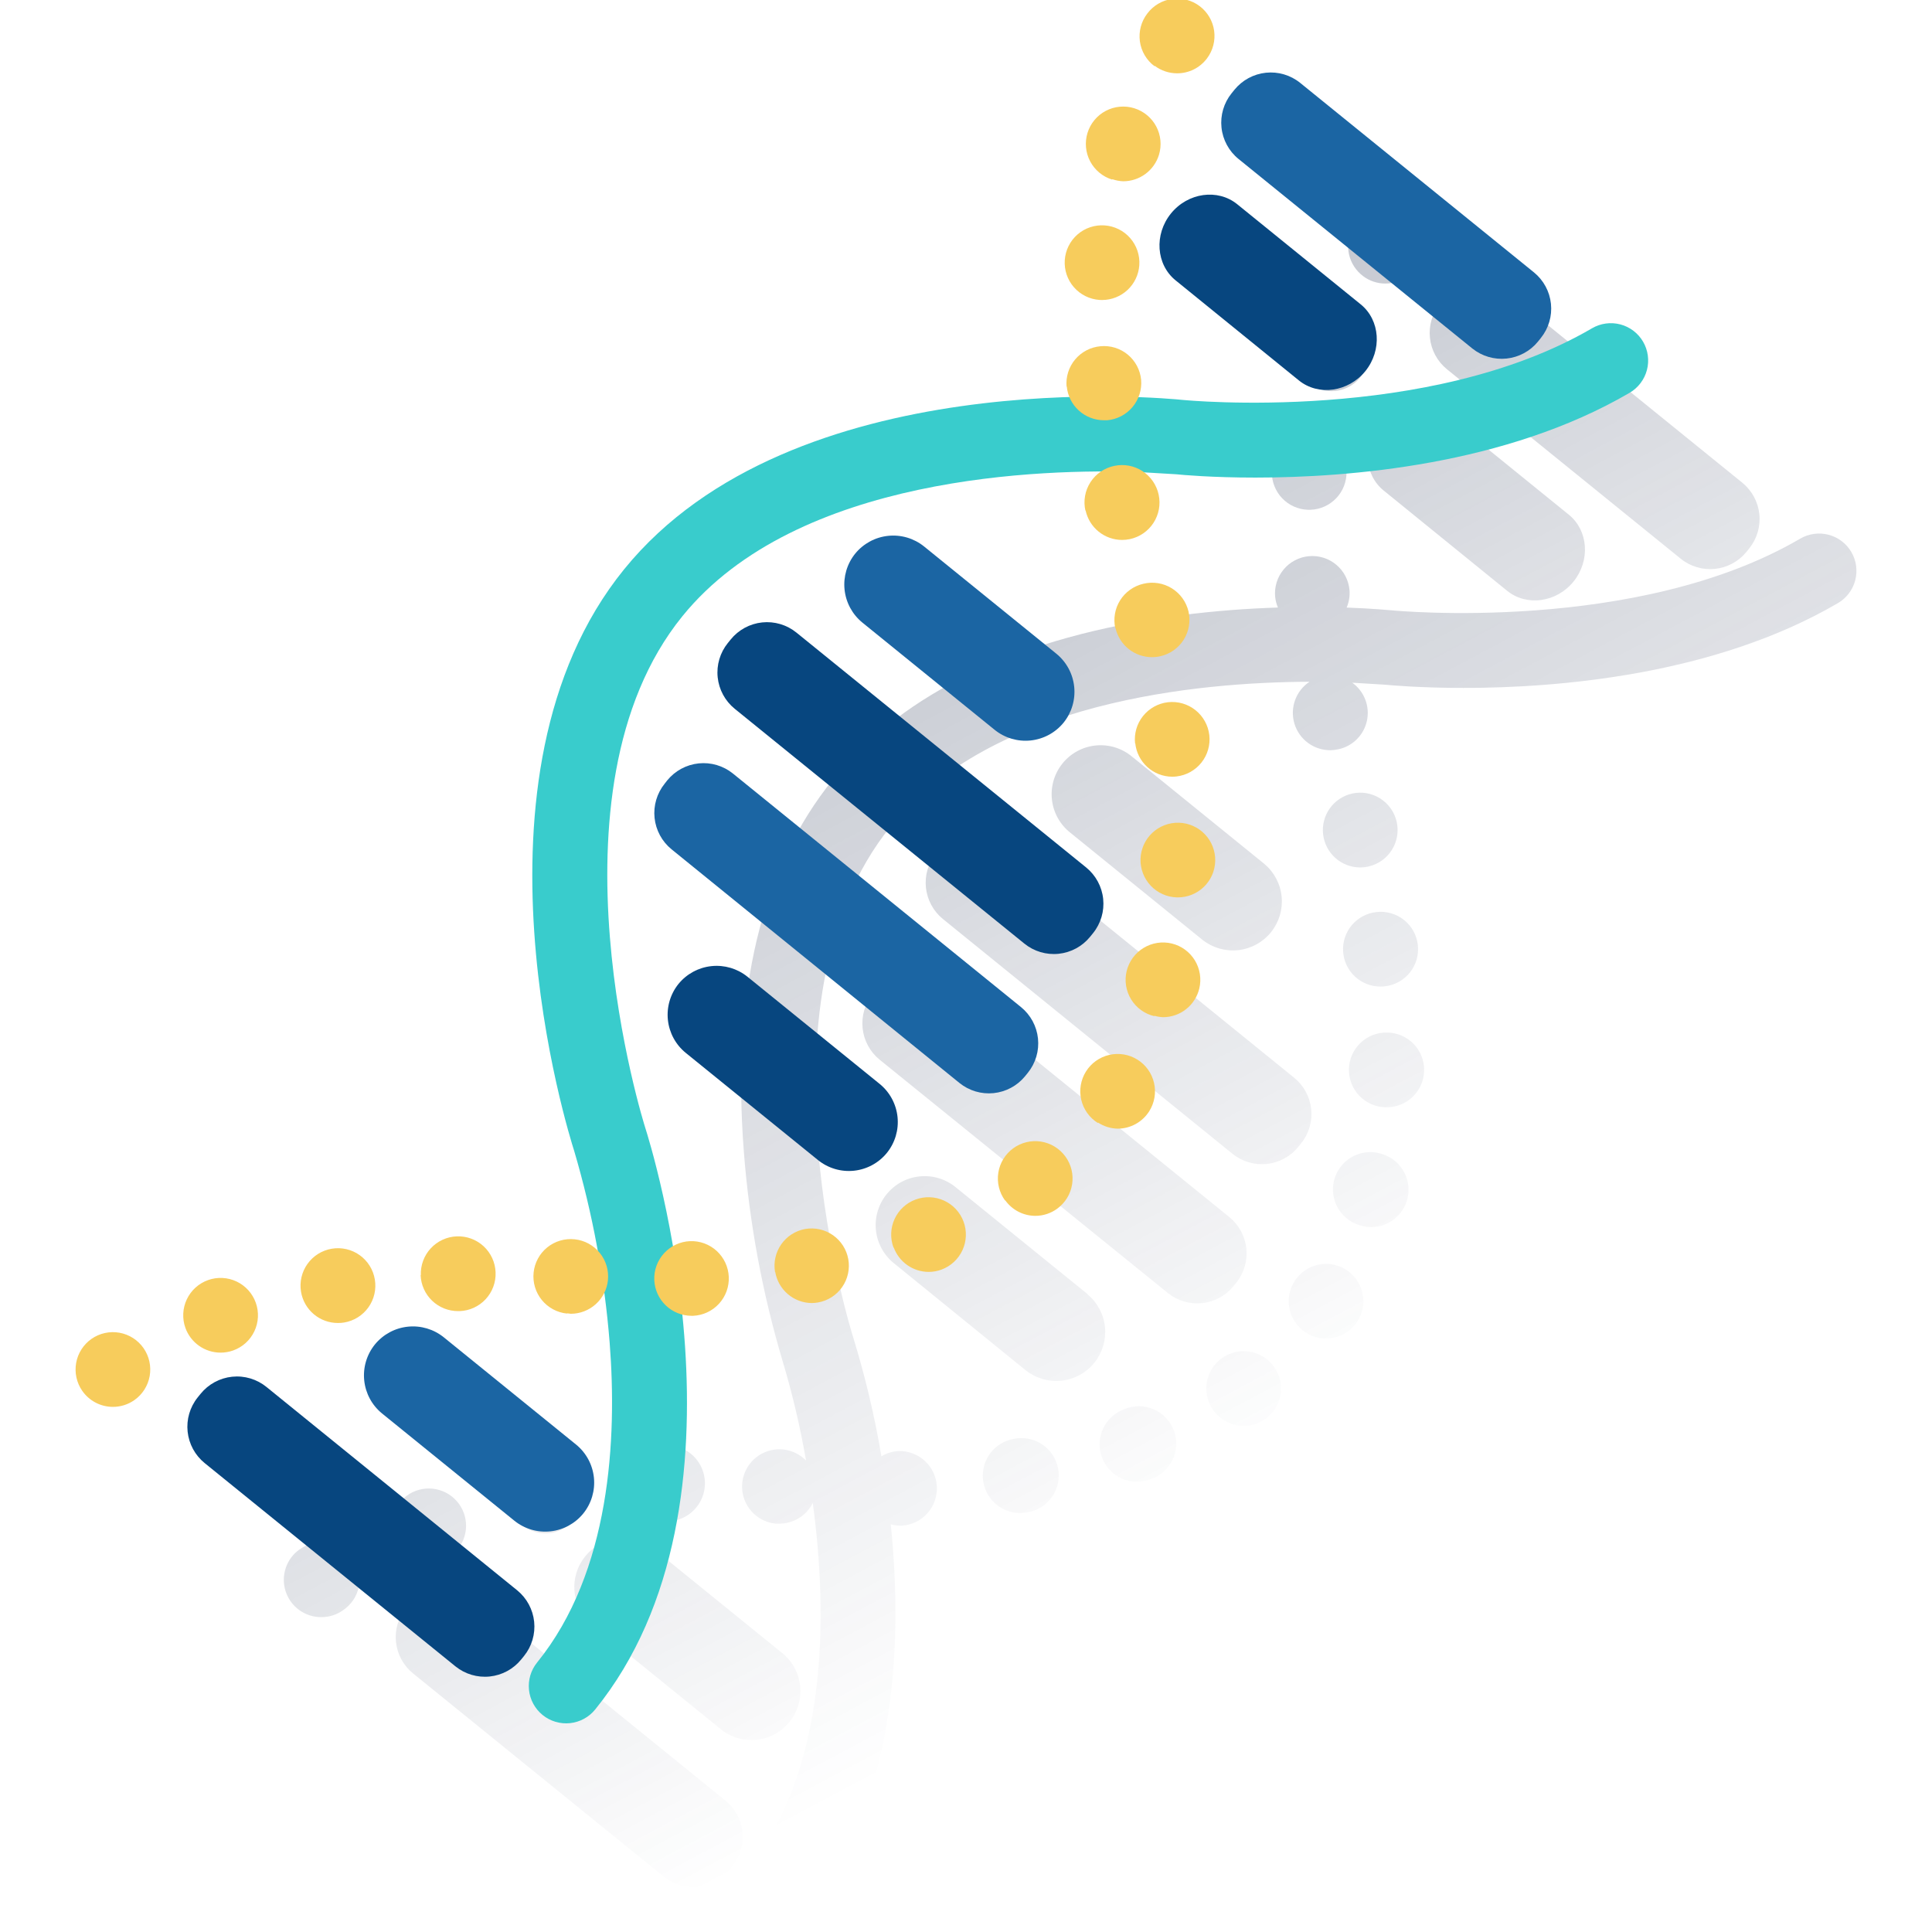 <svg width="600" height="600" viewBox="0 0 600 600" fill="none" xmlns="http://www.w3.org/2000/svg"><g clip-path="url(#clip0_1589_928)"><g style="mix-blend-mode:multiply"><path d="M291.598 263.894L290.689 265.018C288.283 268.008 287.157 271.828 287.555 275.645C287.954 279.462 289.845 282.967 292.816 285.395L382.78 358.341C385.77 360.746 389.59 361.873 393.407 361.474C397.224 361.076 400.729 359.185 403.157 356.213L404.067 355.09C406.475 352.099 407.601 348.277 407.2 344.459C406.799 340.641 404.903 337.137 401.926 334.712L311.949 261.767C308.962 259.366 305.147 258.243 301.336 258.641C297.524 259.04 294.025 260.928 291.598 263.894Z" fill="url(#paint0_linear_1589_928)"/><path d="M183.427 504.239L224.503 537.541C227.654 539.803 231.551 540.775 235.396 540.259C239.24 539.743 242.743 537.777 245.186 534.765C247.63 531.752 248.831 527.919 248.542 524.051C248.254 520.182 246.499 516.57 243.635 513.953L202.547 480.651C199.399 478.34 195.482 477.329 191.608 477.828C187.735 478.327 184.202 480.298 181.743 483.332C179.284 486.366 178.087 490.23 178.401 494.123C178.714 498.015 180.514 501.638 183.427 504.239Z" fill="url(#paint1_linear_1589_928)"/><path d="M373.516 291.94C376.658 294.394 380.637 295.517 384.599 295.067C388.56 294.617 392.187 292.63 394.698 289.533C397.209 286.436 398.404 282.478 398.026 278.509C397.647 274.54 395.726 270.878 392.675 268.311L351.6 235.009C350.054 233.708 348.264 232.728 346.334 232.127C344.405 231.525 342.375 231.314 340.363 231.506C338.351 231.698 336.398 232.288 334.617 233.244C332.836 234.199 331.263 235.499 329.99 237.069C328.717 238.638 327.77 240.446 327.204 242.386C326.637 244.326 326.463 246.359 326.691 248.367C326.919 250.375 327.545 252.318 328.532 254.081C329.519 255.845 330.848 257.394 332.441 258.638L373.516 291.94Z" fill="url(#paint2_linear_1589_928)"/><path d="M337.813 401.951L296.724 368.649C295.173 367.392 293.389 366.453 291.475 365.885C289.56 365.318 287.553 365.133 285.567 365.341C281.556 365.761 277.876 367.757 275.337 370.891C272.798 374.024 271.608 378.037 272.028 382.048C272.448 386.059 274.445 389.739 277.578 392.278L318.653 425.647C321.795 428.101 325.775 429.224 329.736 428.774C333.698 428.324 337.324 426.337 339.835 423.24C342.346 420.143 343.541 416.185 343.163 412.216C342.785 408.247 340.864 404.585 337.813 402.018V401.951Z" fill="url(#paint3_linear_1589_928)"/><path d="M383.017 399.497L383.927 398.373C386.336 395.384 387.464 391.564 387.066 387.746C386.667 383.928 384.774 380.423 381.799 377.996L292.317 305.452C289.328 303.043 285.508 301.914 281.69 302.313C277.872 302.712 274.366 304.605 271.94 307.579L271.03 308.703C268.621 311.692 267.492 315.512 267.891 319.33C268.29 323.148 270.183 326.654 273.157 329.08L362.707 401.571C365.685 403.965 369.486 405.09 373.288 404.702C377.089 404.314 380.584 402.444 383.017 399.497Z" fill="url(#paint4_linear_1589_928)"/><path d="M225.304 559.197L147.408 496.046C144.419 493.637 140.599 492.508 136.781 492.907C132.963 493.305 129.458 495.199 127.031 498.173L126.121 499.297C123.709 502.284 122.578 506.106 122.977 509.925C123.376 513.744 125.271 517.249 128.249 519.674L206.171 582.825C209.16 585.235 212.981 586.363 216.799 585.964C220.617 585.566 224.122 583.673 226.548 580.698L227.458 579.574C229.861 576.581 230.983 572.759 230.579 568.942C230.176 565.125 228.279 561.622 225.304 559.197Z" fill="url(#paint5_linear_1589_928)"/><path d="M428.275 131.599C423.003 138.101 423.659 147.44 429.72 152.35L468.065 183.485C474.14 188.395 483.412 187.11 488.67 180.608C493.928 174.106 493.286 164.767 487.225 159.856L448.893 128.776C442.832 123.812 433.626 125.096 428.275 131.599Z" fill="url(#paint6_linear_1589_928)"/><path d="M449.319 114.639L521.957 173.509C524.939 175.924 528.755 177.061 532.573 176.673C536.39 176.284 539.899 174.401 542.334 171.435L543.243 170.311C545.649 167.321 546.775 163.501 546.377 159.684C545.978 155.867 544.088 152.363 541.116 149.934L468.478 91.064C465.488 88.656 461.666 87.53 457.848 87.931C454.03 88.332 450.526 90.228 448.101 93.204L447.192 94.315C444.799 97.3 443.681 101.109 444.079 104.914C444.477 108.719 446.36 112.213 449.319 114.639Z" fill="url(#paint7_linear_1589_928)"/><path d="M574.956 171.442C573.403 168.786 570.859 166.855 567.884 166.075C564.908 165.294 561.744 165.728 559.088 167.281C508.419 196.903 432.999 189.624 432.075 189.531C431.58 189.531 426.483 188.969 418.214 188.688C418.948 186.972 419.251 185.102 419.097 183.242C418.962 181.726 418.529 180.251 417.824 178.902C417.119 177.553 416.155 176.356 414.987 175.379C413.819 174.403 412.47 173.666 411.018 173.211C409.565 172.755 408.037 172.591 406.52 172.726C405.004 172.861 403.529 173.294 402.18 173.999C400.831 174.704 399.634 175.669 398.658 176.836C396.685 179.195 395.731 182.24 396.004 185.303C396.119 186.465 396.413 187.602 396.874 188.674C387.655 188.969 377.166 189.691 366.101 191.163C316.984 197.612 280.833 214.751 258.649 242.126C236.466 269.5 227.167 308.395 231.021 357.792C232.723 379.806 236.76 401.576 243.062 422.737C246.093 432.868 248.519 443.171 250.327 453.59C249.03 452.257 247.43 451.257 245.663 450.673C243.896 450.09 242.015 449.942 240.179 450.24C238.343 450.538 236.605 451.275 235.114 452.387C233.623 453.5 232.422 454.955 231.613 456.631C230.804 458.306 230.411 460.151 230.467 462.011C230.523 463.87 231.026 465.689 231.934 467.313C232.842 468.936 234.128 470.317 235.683 471.338C237.239 472.359 239.017 472.99 240.868 473.178C241.269 473.178 241.671 473.178 242.059 473.178C244.209 473.174 246.317 472.573 248.145 471.442C249.974 470.31 251.452 468.692 252.414 466.769C257.137 501.716 257.285 549.789 231.542 581.552C229.605 583.942 228.696 587.004 229.016 590.064C229.336 593.124 230.858 595.931 233.248 597.869C235.638 599.806 238.7 600.715 241.76 600.395C244.82 600.075 247.627 598.553 249.565 596.163C278.117 560.948 280.538 511.617 276.632 473.392C277.587 473.652 278.571 473.792 279.562 473.807H280.097C283.128 473.614 285.962 472.24 287.992 469.981C290.021 467.721 291.083 464.756 290.95 461.721C290.817 458.687 289.499 455.826 287.28 453.753C285.06 451.68 282.116 450.56 279.08 450.633C277.188 450.721 275.347 451.282 273.728 452.266C271.636 439.865 268.735 427.614 265.045 415.592C264.71 414.562 232.198 311.419 276.551 256.71C308.207 217.668 372.322 211.848 406.681 211.727C404.603 213.109 403.026 215.124 402.183 217.473C401.341 219.822 401.279 222.38 402.006 224.768C402.733 227.155 404.211 229.244 406.22 230.725C408.229 232.206 410.661 232.999 413.157 232.988C413.976 232.979 414.792 232.884 415.592 232.707C417.785 232.247 419.798 231.159 421.384 229.576C422.97 227.992 424.061 225.981 424.523 223.788C424.985 221.595 424.8 219.314 423.988 217.225C423.177 215.136 421.775 213.328 419.954 212.022L429.935 212.624C431.875 212.811 441.08 213.641 454.526 213.641C483.533 213.641 532.342 209.774 570.795 187.296C573.447 185.744 575.375 183.202 576.155 180.23C576.935 177.257 576.504 174.096 574.956 171.442Z" fill="url(#paint8_linear_1589_928)"/><path d="M423.301 85.731C425.297 87.25 427.737 88.068 430.245 88.059C433 88.066 435.668 87.091 437.77 85.311C439.872 83.53 441.272 81.059 441.719 78.341C442.165 75.622 441.63 72.833 440.208 70.474C438.787 68.114 436.571 66.337 433.959 65.461C431.347 64.585 428.509 64.668 425.952 65.694C423.395 66.72 421.287 68.623 420.005 71.061C418.723 73.499 418.35 76.315 418.954 79.003C419.558 81.691 421.099 84.076 423.301 85.731Z" fill="url(#paint9_linear_1589_928)"/><path d="M406.175 158.318C406.443 158.318 406.724 158.318 406.978 158.318C410.018 158.213 412.895 156.918 414.989 154.712C417.084 152.506 418.228 149.566 418.175 146.524C418.122 143.483 416.877 140.584 414.708 138.452C412.538 136.32 409.618 135.125 406.577 135.125C403.535 135.125 400.615 136.32 398.445 138.452C396.276 140.584 395.031 143.483 394.978 146.524C394.926 149.566 396.07 152.506 398.164 154.712C400.258 156.918 403.135 158.213 406.175 158.318Z" fill="url(#paint10_linear_1589_928)"/><path d="M410.099 120.963C411.218 121.299 412.381 121.47 413.55 121.471C416.465 121.456 419.266 120.34 421.393 118.348C423.52 116.355 424.816 113.633 425.021 110.726C425.226 107.818 424.326 104.941 422.5 102.669C420.674 100.398 418.057 98.9 415.174 98.475C412.291 98.05 409.353 98.73 406.95 100.379C404.547 102.028 402.855 104.524 402.213 107.366C401.572 110.209 402.028 113.19 403.49 115.711C404.952 118.232 407.312 120.108 410.099 120.963Z" fill="url(#paint11_linear_1589_928)"/><path d="M427.454 283.249C424.493 283.568 421.769 285.012 419.844 287.284C417.919 289.555 416.941 292.48 417.113 295.453C417.285 298.425 418.593 301.218 420.767 303.252C422.941 305.287 425.814 306.408 428.792 306.383C429.239 306.382 429.686 306.356 430.13 306.302C431.643 306.127 433.108 305.654 434.439 304.913C435.77 304.171 436.942 303.175 437.888 301.98C438.834 300.786 439.536 299.416 439.953 297.951C440.37 296.485 440.494 294.951 440.318 293.438C440.142 291.924 439.67 290.46 438.929 289.129C438.187 287.797 437.191 286.625 435.996 285.679C434.801 284.733 433.432 284.032 431.967 283.615C430.501 283.198 428.967 283.074 427.454 283.249Z" fill="url(#paint12_linear_1589_928)"/><path d="M419.844 246.464C417.065 247.102 414.617 248.74 412.968 251.066C411.319 253.392 410.583 256.243 410.9 259.076C411.218 261.91 412.566 264.528 414.689 266.431C416.812 268.334 419.561 269.39 422.413 269.397C423.291 269.392 424.166 269.289 425.022 269.089C426.507 268.749 427.911 268.12 429.154 267.237C430.396 266.355 431.452 265.236 432.262 263.945C433.072 262.654 433.62 261.217 433.875 259.714C434.129 258.211 434.085 256.673 433.745 255.188C433.405 253.702 432.776 252.298 431.893 251.056C431.011 249.813 429.892 248.757 428.601 247.947C427.31 247.137 425.872 246.589 424.37 246.335C422.867 246.08 421.329 246.124 419.844 246.464Z" fill="url(#paint13_linear_1589_928)"/><path d="M349.046 437.684C346.501 438.636 344.37 440.45 343.025 442.81C341.679 445.17 341.203 447.928 341.681 450.602C342.158 453.277 343.558 455.7 345.637 457.449C347.716 459.198 350.343 460.163 353.059 460.175C354.43 460.16 355.787 459.911 357.073 459.439C358.585 458.978 359.987 458.212 361.193 457.189C362.399 456.167 363.383 454.909 364.085 453.493C364.788 452.076 365.194 450.532 365.278 448.953C365.363 447.374 365.124 445.795 364.577 444.312C364.029 442.829 363.185 441.473 362.095 440.327C361.006 439.182 359.694 438.271 358.24 437.651C356.786 437.03 355.22 436.713 353.639 436.719C352.058 436.725 350.495 437.053 349.046 437.684Z" fill="url(#paint14_linear_1589_928)"/><path d="M379.397 421.851C377.543 423.203 376.132 425.075 375.342 427.229C374.552 429.384 374.419 431.724 374.959 433.954C375.499 436.184 376.689 438.204 378.377 439.758C380.066 441.312 382.177 442.33 384.444 442.684C386.711 443.038 389.033 442.711 391.114 441.746C393.196 440.78 394.944 439.219 396.138 437.259C397.333 435.3 397.919 433.03 397.823 430.738C397.727 428.445 396.953 426.232 395.6 424.379C394.702 423.149 393.572 422.107 392.271 421.313C390.971 420.52 389.527 419.991 388.023 419.756C386.518 419.521 384.981 419.585 383.501 419.945C382.021 420.304 380.626 420.952 379.397 421.851Z" fill="url(#paint15_linear_1589_928)"/><path d="M430.848 320.669C427.771 320.583 424.787 321.724 422.551 323.839C420.315 325.954 419.011 328.871 418.926 331.947C418.841 335.024 419.982 338.008 422.097 340.244C424.212 342.48 427.129 343.784 430.205 343.869H430.513C433.59 343.913 436.558 342.733 438.765 340.589C440.971 338.445 442.236 335.512 442.28 332.436C442.325 329.359 441.145 326.391 439.001 324.184C436.857 321.978 433.924 320.713 430.848 320.669Z" fill="url(#paint16_linear_1589_928)"/><path d="M428.615 358.206C427.117 357.797 425.552 357.693 424.014 357.901C422.475 358.108 420.993 358.622 419.657 359.412C418.321 360.202 417.156 361.252 416.233 362.501C415.31 363.749 414.647 365.17 414.284 366.68C413.92 368.189 413.863 369.756 414.116 371.288C414.369 372.82 414.927 374.285 415.757 375.597C416.587 376.91 417.672 378.042 418.947 378.927C420.223 379.812 421.663 380.432 423.183 380.751C424.058 380.968 424.956 381.08 425.859 381.085C428.696 381.077 431.432 380.029 433.548 378.139C435.665 376.25 437.016 373.651 437.346 370.833C437.675 368.015 436.961 365.173 435.337 362.847C433.713 360.52 431.293 358.869 428.534 358.206H428.615Z" fill="url(#paint17_linear_1589_928)"/><path d="M417.959 394.272C415.352 392.642 412.205 392.114 409.209 392.804C406.213 393.494 403.614 395.346 401.983 397.952C400.353 400.558 399.825 403.706 400.515 406.701C401.205 409.697 403.056 412.297 405.663 413.927C407.493 415.092 409.621 415.705 411.791 415.693C414.307 415.697 416.757 414.882 418.769 413.37C420.782 411.859 422.247 409.733 422.944 407.314C423.64 404.896 423.531 402.316 422.632 399.966C421.732 397.615 420.092 395.621 417.959 394.286V394.272Z" fill="url(#paint18_linear_1589_928)"/><path d="M314.818 446.86C311.958 447.361 309.39 448.916 307.621 451.218C305.852 453.52 305.011 456.401 305.263 459.294C305.515 462.186 306.842 464.878 308.983 466.84C311.123 468.801 313.921 469.888 316.825 469.886C317.506 469.878 318.186 469.815 318.858 469.699C320.396 469.478 321.874 468.95 323.204 468.147C324.534 467.343 325.689 466.281 326.6 465.023C327.512 463.765 328.161 462.336 328.51 460.822C328.859 459.308 328.9 457.74 328.632 456.209C328.363 454.679 327.789 453.218 326.945 451.914C326.101 450.61 325.003 449.488 323.717 448.616C322.431 447.744 320.983 447.14 319.459 446.838C317.935 446.536 316.366 446.544 314.844 446.86H314.818Z" fill="url(#paint19_linear_1589_928)"/><path d="M93.113 481.118C91.082 482.53 89.556 484.555 88.759 486.897C87.962 489.239 87.935 491.775 88.683 494.133C89.43 496.491 90.913 498.548 92.914 500.003C94.915 501.457 97.329 502.234 99.803 502.217C102.172 502.229 104.486 501.504 106.425 500.144C107.724 499.294 108.839 498.192 109.705 496.904C110.57 495.616 111.168 494.167 111.463 492.643C111.759 491.119 111.745 489.552 111.424 488.034C111.102 486.515 110.48 485.077 109.592 483.804C108.705 482.53 107.571 481.448 106.258 480.621C104.945 479.794 103.479 479.238 101.947 478.988C100.415 478.738 98.849 478.797 97.341 479.163C95.832 479.529 94.413 480.194 93.166 481.118H93.113Z" fill="url(#paint20_linear_1589_928)"/><path d="M206.88 472.481H207.322C210.439 472.423 213.407 471.136 215.581 468.901C217.754 466.666 218.957 463.663 218.928 460.545C218.899 457.428 217.64 454.448 215.425 452.253C213.21 450.059 210.219 448.828 207.101 448.828C203.983 448.828 200.992 450.059 198.777 452.253C196.562 454.448 195.303 457.428 195.274 460.545C195.245 463.663 196.448 466.666 198.621 468.901C200.795 471.136 203.763 472.423 206.88 472.481Z" fill="url(#paint21_linear_1589_928)"/><path d="M133.189 485.412C134.516 485.407 135.833 485.176 137.082 484.73C139.809 483.75 142.069 481.782 143.415 479.216C144.762 476.65 145.097 473.672 144.354 470.872C143.611 468.071 141.844 465.65 139.403 464.089C136.962 462.528 134.023 461.939 131.169 462.439C128.315 462.94 125.752 464.492 123.988 466.791C122.223 469.089 121.384 471.966 121.638 474.853C121.892 477.739 123.219 480.426 125.358 482.381C127.497 484.336 130.291 485.418 133.189 485.412Z" fill="url(#paint22_linear_1589_928)"/><path d="M169.548 476.196C170.186 476.199 170.823 476.137 171.448 476.009C174.34 475.476 176.915 473.847 178.633 471.461C180.352 469.075 181.082 466.117 180.671 463.205C180.26 460.293 178.74 457.653 176.428 455.836C174.116 454.019 171.192 453.165 168.265 453.453C165.339 453.742 162.637 455.15 160.725 457.384C158.812 459.618 157.837 462.504 158.002 465.44C158.168 468.376 159.462 471.134 161.613 473.139C163.765 475.143 166.608 476.239 169.548 476.196Z" fill="url(#paint23_linear_1589_928)"/></g><path d="M318.122 293.042L228.144 220.096C225.173 217.667 223.282 214.163 222.883 210.346C222.485 206.529 223.611 202.709 226.017 199.719L226.927 198.595C228.128 197.113 229.609 195.882 231.286 194.973C232.964 194.064 234.804 193.494 236.701 193.297C238.598 193.099 240.516 193.278 242.345 193.822C244.173 194.366 245.876 195.265 247.357 196.468L337.335 269.413C340.309 271.84 342.203 275.345 342.601 279.163C343 282.981 341.871 286.802 339.462 289.79L338.552 290.914C336.124 293.904 332.609 295.808 328.777 296.207C324.946 296.606 321.114 295.467 318.122 293.042Z" fill="#07467F"/><path d="M137.832 415.321L178.907 448.623C182.035 451.171 184.025 454.854 184.444 458.866C184.863 462.878 183.675 466.892 181.141 470.031C178.596 473.161 174.913 475.154 170.9 475.573C166.887 475.992 162.871 474.802 159.734 472.265L118.645 438.963C115.521 436.414 113.532 432.731 113.114 428.72C112.695 424.709 113.881 420.696 116.411 417.556C118.959 414.424 122.644 412.431 126.66 412.012C130.675 411.593 134.692 412.783 137.832 415.321Z" fill="#1B65A3"/><path d="M308.901 226.657L267.825 193.355C264.699 190.807 262.708 187.126 262.287 183.115C261.865 179.104 263.049 175.089 265.578 171.948C268.125 168.82 271.808 166.829 275.82 166.411C279.832 165.992 283.846 167.179 286.985 169.713L328.06 203.015C331.187 205.563 333.178 209.244 333.599 213.255C334.02 217.266 332.837 221.281 330.308 224.422C327.76 227.55 324.078 229.541 320.066 229.96C316.054 230.378 312.039 229.191 308.901 226.657Z" fill="#1B65A3"/><path d="M254.039 360.271L212.95 326.969C209.826 324.42 207.837 320.737 207.418 316.726C207 312.716 208.185 308.702 210.716 305.562C213.267 302.441 216.949 300.454 220.959 300.036C224.969 299.617 228.982 300.8 232.123 303.328L273.198 336.629C276.326 339.177 278.317 342.86 278.736 346.872C279.154 350.884 277.967 354.898 275.433 358.037C272.89 361.166 269.209 363.159 265.198 363.578C261.187 363.997 257.174 362.808 254.039 360.271Z" fill="#07467F"/><path d="M297.972 336.331L208.556 263.76C205.58 261.335 203.684 257.831 203.283 254.013C202.882 250.195 204.008 246.373 206.415 243.383L207.218 242.353C209.643 239.376 213.147 237.481 216.965 237.08C220.783 236.678 224.605 237.805 227.595 240.212L317.091 312.77C320.066 315.196 321.959 318.701 322.357 322.519C322.756 326.337 321.628 330.158 319.218 333.147L318.309 334.271C315.873 337.223 312.372 339.096 308.564 339.482C304.756 339.867 300.95 338.735 297.972 336.331Z" fill="#1B65A3"/><path d="M82.779 430.753L160.622 493.891C163.596 496.318 165.489 499.823 165.888 503.641C166.286 507.459 165.158 511.28 162.749 514.268L161.839 515.392C159.41 518.363 155.906 520.254 152.089 520.653C148.272 521.051 144.452 519.925 141.462 517.519L63.553 454.368C60.577 451.947 58.679 448.449 58.27 444.635C57.862 440.821 58.977 437 61.372 434.004L62.282 432.88C63.485 431.39 64.97 430.152 66.653 429.238C68.336 428.324 70.183 427.752 72.088 427.554C73.993 427.356 75.918 427.537 77.753 428.086C79.588 428.635 81.296 429.541 82.779 430.753Z" fill="#07467F"/><path d="M403.376 118.143L365.084 87.062C359.023 82.139 358.394 72.8 363.639 66.311C368.91 59.808 378.182 58.51 384.243 63.434L422.576 94.515C428.637 99.425 429.266 108.764 424.021 115.267C418.709 121.756 409.437 123.053 403.376 118.143Z" fill="#07467F"/><path d="M457.257 108.237L384.633 49.367C381.651 46.944 379.75 43.438 379.346 39.617C378.942 35.795 380.069 31.969 382.479 28.977L383.389 27.853C385.816 24.878 389.321 22.985 393.139 22.586C396.957 22.188 400.777 23.316 403.766 25.725L476.39 84.595C479.368 87.02 481.263 90.526 481.662 94.345C482.061 98.164 480.93 101.985 478.518 104.973L477.621 106.096C475.193 109.063 471.692 110.951 467.879 111.352C464.067 111.753 460.25 110.634 457.257 108.237Z" fill="#1B65A3"/><path d="M510.275 106.118C509.508 104.802 508.488 103.65 507.275 102.728C506.061 101.806 504.678 101.133 503.204 100.746C501.73 100.36 500.194 100.268 498.685 100.475C497.175 100.683 495.722 101.187 494.407 101.957C443.672 131.606 368.13 124.274 367.381 124.208C362.417 123.686 246.082 112.42 193.835 176.789C141.587 241.158 176.802 352.691 178.314 357.414C184.045 376.856 187.74 396.841 189.339 417.046C191.654 446.789 189.62 488.159 166.808 516.296C164.87 518.686 163.962 521.748 164.282 524.808C164.602 527.867 166.124 530.675 168.514 532.612C170.904 534.55 173.965 535.459 177.025 535.139C180.085 534.819 182.893 533.296 184.83 530.907C237.011 466.537 201.916 355.005 200.404 350.282C200.07 349.252 167.557 246.109 211.911 191.386C247.58 147.394 324.513 145.588 353.56 146.592L365.254 147.287C367.194 147.488 376.386 148.318 389.846 148.318C418.852 148.318 467.661 144.451 506.114 121.973C508.764 120.418 510.689 117.877 511.469 114.905C512.249 111.934 511.82 108.774 510.275 106.118Z" fill="#39CCCC"/><path d="M203.195 397.557C203.06 394.48 204.153 391.477 206.233 389.206C208.313 386.935 211.21 385.584 214.286 385.448C217.35 385.329 220.337 386.427 222.593 388.503C224.85 390.579 226.192 393.464 226.328 396.527C226.396 398.049 226.164 399.57 225.644 401.003C225.124 402.436 224.327 403.752 223.298 404.877C222.269 406.001 221.029 406.912 219.648 407.557C218.267 408.202 216.772 408.568 215.25 408.635H214.728C211.752 408.618 208.897 407.459 206.751 405.397C204.605 403.336 203.332 400.529 203.195 397.557ZM176.061 407.939C174.545 407.782 173.076 407.328 171.736 406.603C170.395 405.878 169.211 404.896 168.251 403.713C167.291 402.53 166.573 401.17 166.138 399.71C165.703 398.249 165.561 396.717 165.718 395.202C165.875 393.687 166.329 392.218 167.055 390.878C167.78 389.539 168.762 388.356 169.945 387.397C171.128 386.437 172.489 385.721 173.949 385.287C175.41 384.854 176.941 384.714 178.456 384.873C181.514 385.19 184.321 386.709 186.26 389.094C188.2 391.48 189.112 394.538 188.798 397.597C188.501 400.45 187.158 403.092 185.028 405.014C182.899 406.936 180.134 408.002 177.265 408.006C176.93 407.939 176.516 407.913 176.114 407.872L176.061 407.939ZM240.698 395.055C240.176 392.04 240.868 388.941 242.622 386.434C244.377 383.928 247.052 382.217 250.063 381.675C253.078 381.154 256.177 381.845 258.684 383.6C261.19 385.355 262.901 388.03 263.443 391.041C263.711 392.539 263.681 394.075 263.356 395.561C263.03 397.048 262.415 398.455 261.545 399.704C260.675 400.953 259.568 402.018 258.287 402.839C257.005 403.659 255.575 404.22 254.077 404.487C253.406 404.609 252.725 404.672 252.043 404.675C249.325 404.637 246.706 403.647 244.642 401.877C242.579 400.107 241.202 397.669 240.751 394.988L240.698 395.055ZM277.491 387.455C276.418 384.572 276.534 381.381 277.814 378.583C279.093 375.785 281.432 373.61 284.315 372.537C287.198 371.464 290.39 371.58 293.187 372.859C295.985 374.139 298.16 376.477 299.233 379.361C300.307 382.244 300.191 385.435 298.911 388.233C297.631 391.031 295.293 393.205 292.41 394.279C291.125 394.755 289.766 394.999 288.396 395.001C286.026 394.993 283.716 394.258 281.776 392.897C279.836 391.536 278.359 389.614 277.545 387.388L277.491 387.455ZM312.131 372.831C311.232 371.601 310.584 370.205 310.224 368.724C309.864 367.243 309.8 365.705 310.035 364.199C310.27 362.693 310.799 361.248 311.593 359.947C312.386 358.646 313.429 357.514 314.66 356.615C317.146 354.805 320.249 354.055 323.287 354.532C326.326 355.009 329.051 356.672 330.863 359.157C331.762 360.387 332.409 361.782 332.769 363.262C333.128 364.742 333.192 366.278 332.958 367.783C332.723 369.288 332.193 370.732 331.4 372.032C330.607 373.332 329.565 374.463 328.334 375.36C326.356 376.815 323.965 377.598 321.51 377.594C319.685 377.584 317.888 377.141 316.267 376.301C314.645 375.461 313.247 374.249 312.185 372.764L312.131 372.831ZM340.937 348.748C339.646 347.94 338.526 346.885 337.642 345.644C336.758 344.404 336.128 343.001 335.786 341.516C335.444 340.031 335.398 338.494 335.651 336.991C335.904 335.489 336.45 334.051 337.258 332.76C338.066 331.468 339.121 330.348 340.362 329.464C341.603 328.581 343.005 327.95 344.49 327.608C345.975 327.266 347.512 327.221 349.015 327.473C350.517 327.726 351.955 328.272 353.247 329.08C354.538 329.888 355.658 330.943 356.542 332.184C357.426 333.425 358.056 334.828 358.398 336.312C358.74 337.797 358.786 339.335 358.533 340.837C358.28 342.339 357.734 343.777 356.926 345.069C355.881 346.737 354.43 348.113 352.707 349.065C350.984 350.018 349.047 350.517 347.079 350.514C344.918 350.464 342.814 349.81 341.004 348.628L340.937 348.748ZM358.465 315.58C356.982 315.225 355.584 314.581 354.351 313.686C353.117 312.79 352.072 311.66 351.276 310.36C350.479 309.06 349.947 307.616 349.709 306.111C349.471 304.605 349.532 303.067 349.888 301.585C350.612 298.595 352.491 296.013 355.114 294.406C357.737 292.798 360.891 292.296 363.883 293.009C365.365 293.365 366.761 294.01 367.993 294.906C369.225 295.803 370.269 296.933 371.064 298.233C371.859 299.532 372.39 300.976 372.627 302.481C372.865 303.986 372.803 305.523 372.446 307.004C371.84 309.536 370.399 311.791 368.355 313.405C366.312 315.018 363.785 315.898 361.181 315.901C360.279 315.856 359.386 315.708 358.518 315.46L358.465 315.58ZM365.489 278.693C362.413 278.609 359.496 277.307 357.379 275.075C355.262 272.842 354.117 269.861 354.196 266.785C354.284 263.709 355.589 260.794 357.824 258.679C360.059 256.564 363.042 255.423 366.118 255.506C369.192 255.59 372.108 256.891 374.223 259.124C376.338 261.357 377.479 264.339 377.397 267.414C377.316 270.433 376.06 273.302 373.896 275.408C371.732 277.515 368.83 278.694 365.81 278.693H365.489ZM352.511 230.928C352.164 227.871 353.045 224.802 354.959 222.394C356.873 219.986 359.664 218.436 362.719 218.083C365.778 217.737 368.849 218.619 371.257 220.536C373.665 222.453 375.214 225.247 375.564 228.305C375.91 231.36 375.029 234.428 373.115 236.833C371.201 239.239 368.41 240.787 365.355 241.136C364.911 241.189 364.464 241.216 364.017 241.216C361.162 241.192 358.417 240.118 356.304 238.198C354.191 236.277 352.86 233.647 352.564 230.807L352.511 230.928ZM346.383 195.191C346.042 193.705 345.998 192.167 346.252 190.664C346.506 189.161 347.054 187.723 347.864 186.432C348.674 185.141 349.731 184.023 350.973 183.14C352.216 182.258 353.62 181.629 355.106 181.289C356.59 180.933 358.13 180.873 359.637 181.113C361.144 181.353 362.589 181.887 363.889 182.687C365.189 183.486 366.319 184.534 367.213 185.77C368.108 187.007 368.749 188.407 369.101 189.892C369.442 191.378 369.487 192.916 369.232 194.419C368.978 195.922 368.431 197.36 367.62 198.651C366.81 199.942 365.754 201.061 364.511 201.943C363.268 202.825 361.864 203.454 360.378 203.794C359.527 203.99 358.656 204.089 357.782 204.088C355.148 204.096 352.59 203.208 350.528 201.569C348.466 199.93 347.023 197.638 346.436 195.07L346.383 195.191ZM337.084 158.598C336.743 157.093 336.705 155.536 336.974 154.018C337.242 152.499 337.811 151.049 338.648 149.753C339.484 148.457 340.57 147.341 341.843 146.47C343.117 145.6 344.551 144.992 346.062 144.683C349.071 144.044 352.21 144.625 354.791 146.298C357.372 147.971 359.184 150.599 359.829 153.607C360.153 155.102 360.179 156.645 359.905 158.15C359.631 159.654 359.062 161.09 358.232 162.374C357.401 163.658 356.325 164.766 355.066 165.633C353.806 166.5 352.388 167.11 350.892 167.428C350.096 167.598 349.284 167.683 348.47 167.682C345.812 167.678 343.237 166.762 341.174 165.086C339.111 163.411 337.686 161.077 337.138 158.477L337.084 158.598ZM331.237 120.105C331.101 118.587 331.266 117.058 331.722 115.604C332.177 114.15 332.915 112.8 333.894 111.632C334.872 110.464 336.07 109.5 337.421 108.796C338.772 108.092 340.249 107.661 341.767 107.528C344.818 107.237 347.86 108.168 350.225 110.117C352.59 112.066 354.086 114.873 354.384 117.924C354.655 120.989 353.698 124.037 351.724 126.397C349.75 128.758 346.919 130.239 343.854 130.514H342.824C339.936 130.509 337.153 129.428 335.02 127.48C332.887 125.533 331.557 122.86 331.291 119.984L331.237 120.105ZM341.459 93.145C339.939 93.041 338.455 92.639 337.09 91.962C335.726 91.284 334.508 90.345 333.507 89.197C332.505 88.049 331.74 86.715 331.254 85.271C330.768 83.827 330.572 82.302 330.675 80.782C330.777 79.261 331.178 77.776 331.855 76.411C332.532 75.045 333.471 73.827 334.619 72.825C335.768 71.824 337.102 71.058 338.547 70.573C339.992 70.088 341.518 69.892 343.038 69.998C344.558 70.102 346.042 70.504 347.407 71.181C348.771 71.858 349.989 72.798 350.99 73.946C351.992 75.094 352.757 76.428 353.243 77.872C353.729 79.316 353.926 80.841 353.822 82.361C353.622 85.291 352.318 88.037 350.172 90.044C348.026 92.05 345.2 93.168 342.262 93.171L341.459 93.145ZM345.393 55.776C343.937 55.325 342.584 54.593 341.411 53.619C340.238 52.646 339.269 51.451 338.558 50.103C337.847 48.755 337.409 47.28 337.269 45.762C337.128 44.245 337.288 42.714 337.74 41.259C338.19 39.803 338.923 38.45 339.896 37.278C340.87 36.106 342.065 35.137 343.413 34.428C344.762 33.718 346.237 33.281 347.754 33.142C349.272 33.004 350.802 33.166 352.256 33.619C353.712 34.069 355.065 34.802 356.238 35.775C357.411 36.748 358.38 37.943 359.091 39.291C359.802 40.64 360.24 42.115 360.38 43.632C360.521 45.15 360.361 46.68 359.91 48.136C359.172 50.498 357.7 52.563 355.707 54.031C353.715 55.499 351.306 56.293 348.831 56.297C347.678 56.25 346.537 56.034 345.446 55.655L345.393 55.776ZM358.545 20.56C357.314 19.64 356.278 18.485 355.498 17.16C354.718 15.836 354.209 14.37 354.001 12.847C353.793 11.324 353.89 9.775 354.287 8.29C354.683 6.805 355.371 5.414 356.31 4.197C357.225 2.978 358.371 1.951 359.682 1.176C360.994 0.4 362.446 -0.109 363.954 -0.323C365.463 -0.537 366.999 -0.451 368.475 -0.07C369.95 0.311 371.336 0.979 372.553 1.896C375.01 3.747 376.632 6.498 377.061 9.544C377.49 12.59 376.691 15.681 374.841 18.139C373.763 19.579 372.364 20.748 370.754 21.552C369.144 22.356 367.368 22.772 365.569 22.768C363.054 22.769 360.608 21.952 358.598 20.44L358.545 20.56Z" fill="#F7CC5C"/><path d="M25.545 431.941C23.79 429.415 23.109 426.296 23.65 423.269C24.192 420.241 25.913 417.552 28.435 415.792C29.685 414.921 31.094 414.305 32.582 413.979C34.071 413.653 35.608 413.624 37.108 413.892C38.608 414.16 40.04 414.722 41.322 415.543C42.605 416.365 43.713 417.432 44.584 418.682C46.34 421.206 47.023 424.324 46.484 427.351C45.945 430.378 44.227 433.068 41.707 434.831C39.746 436.201 37.409 436.93 35.017 436.918C33.155 436.909 31.322 436.452 29.674 435.586C28.025 434.719 26.609 433.469 25.545 431.941ZM57.575 412.38C56.541 409.479 56.702 406.286 58.022 403.504C59.342 400.721 61.712 398.577 64.613 397.542C66.049 397.03 67.571 396.806 69.093 396.883C70.615 396.96 72.107 397.336 73.484 397.989C74.86 398.643 76.095 399.561 77.116 400.692C78.138 401.823 78.927 403.144 79.438 404.58C79.95 406.015 80.174 407.537 80.097 409.059C80.02 410.582 79.644 412.074 78.99 413.45C78.337 414.827 77.418 416.061 76.288 417.083C75.157 418.105 73.836 418.893 72.4 419.404C71.15 419.848 69.833 420.074 68.507 420.073C66.114 420.073 63.78 419.334 61.823 417.957C59.867 416.58 58.383 414.632 57.575 412.38ZM93.486 401.181C92.979 398.142 93.699 395.026 95.488 392.518C97.276 390.009 99.988 388.313 103.026 387.802C104.531 387.547 106.072 387.592 107.56 387.934C109.047 388.276 110.453 388.908 111.696 389.794C112.939 390.68 113.995 391.803 114.803 393.098C115.611 394.393 116.156 395.835 116.405 397.341C116.66 398.847 116.615 400.387 116.273 401.875C115.932 403.363 115.299 404.769 114.413 406.012C113.527 407.255 112.404 408.31 111.109 409.119C109.814 409.927 108.372 410.471 106.866 410.721C106.233 410.823 105.593 410.872 104.953 410.868C102.203 410.874 99.541 409.903 97.442 408.129C95.341 406.355 93.94 403.893 93.486 401.181ZM130.695 396.003C130.638 394.479 130.881 392.959 131.412 391.528C131.942 390.098 132.749 388.787 133.787 387.668C134.824 386.55 136.072 385.647 137.458 385.011C138.844 384.375 140.343 384.019 141.867 383.962C143.392 383.903 144.913 384.145 146.344 384.675C147.775 385.205 149.087 386.012 150.206 387.049C151.324 388.087 152.227 389.335 152.862 390.723C153.498 392.11 153.853 393.609 153.908 395.134C153.969 396.659 153.728 398.181 153.199 399.613C152.67 401.044 151.863 402.357 150.825 403.476C149.787 404.595 148.538 405.498 147.15 406.133C145.762 406.768 144.262 407.122 142.736 407.175H142.308C139.292 407.195 136.386 406.04 134.206 403.955C132.026 401.87 130.743 399.018 130.628 396.003H130.695Z" fill="#F7CC5C"/></g><defs><linearGradient id="paint0_linear_1589_928" x1="149.066" y1="-62.929" x2="412.496" y2="432.504" gradientUnits="userSpaceOnUse"><stop stop-color="#192647" stop-opacity="0.5" offset="0"/><stop offset="1" stop-color="#192647" stop-opacity="0"/></linearGradient><linearGradient id="paint1_linear_1589_928" x1="-21.588" y1="66.995" x2="243.755" y2="566.026" gradientUnits="userSpaceOnUse"><stop stop-color="#192647" stop-opacity="0.5" offset="0"/><stop offset="1" stop-color="#192647" stop-opacity="0"/></linearGradient><linearGradient id="paint2_linear_1589_928" x1="175.485" y1="-88.348" x2="440.829" y2="410.683" gradientUnits="userSpaceOnUse"><stop stop-color="#192647" stop-opacity="0.5" offset="0"/><stop offset="1" stop-color="#192647" stop-opacity="0"/></linearGradient><linearGradient id="paint3_linear_1589_928" x1="87.307" y1="-17.365" x2="352.651" y2="481.667" gradientUnits="userSpaceOnUse"><stop stop-color="#192647" stop-opacity="0.5" offset="0"/><stop offset="1" stop-color="#192647" stop-opacity="0"/></linearGradient><linearGradient id="paint4_linear_1589_928" x1="118.944" y1="-38.658" x2="382.388" y2="456.802" gradientUnits="userSpaceOnUse"><stop stop-color="#192647" stop-opacity="0.5" offset="0"/><stop offset="1" stop-color="#192647" stop-opacity="0"/></linearGradient><linearGradient id="paint5_linear_1589_928" x1="-57.861" y1="98.164" x2="205.971" y2="594.345" gradientUnits="userSpaceOnUse"><stop stop-color="#192647" stop-opacity="0.5" offset="0"/><stop offset="1" stop-color="#192647" stop-opacity="0"/></linearGradient><linearGradient id="paint6_linear_1589_928" x1="283.508" y1="-173.014" x2="549.56" y2="327.382" gradientUnits="userSpaceOnUse"><stop stop-color="#192647" stop-opacity="0.5" offset="0"/><stop offset="1" stop-color="#192647" stop-opacity="0"/></linearGradient><linearGradient id="paint7_linear_1589_928" x1="320.112" y1="-197.039" x2="584.145" y2="299.531" gradientUnits="userSpaceOnUse"><stop stop-color="#192647" stop-opacity="0.5" offset="0"/><stop offset="1" stop-color="#192647" stop-opacity="0"/></linearGradient><linearGradient id="paint8_linear_1589_928" x1="132.828" y1="-124.515" x2="444.465" y2="461.604" gradientUnits="userSpaceOnUse"><stop stop-color="#192647" stop-opacity="0.5" offset="0"/><stop offset="1" stop-color="#192647" stop-opacity="0"/></linearGradient><linearGradient id="paint9_linear_1589_928" x1="287.659" y1="-191.734" x2="561.953" y2="324.129" gradientUnits="userSpaceOnUse"><stop stop-color="#192647" stop-opacity="0.5" offset="0"/><stop offset="1" stop-color="#192647" stop-opacity="0"/></linearGradient><linearGradient id="paint10_linear_1589_928" x1="244.644" y1="-158.55" x2="518.992" y2="357.42" gradientUnits="userSpaceOnUse"><stop stop-color="#192647" stop-opacity="0.5" offset="0"/><stop offset="1" stop-color="#192647" stop-opacity="0"/></linearGradient><linearGradient id="paint11_linear_1589_928" x1="263.204" y1="-172.906" x2="537.472" y2="342.93" gradientUnits="userSpaceOnUse"><stop stop-color="#192647" stop-opacity="0.5" offset="0"/><stop offset="1" stop-color="#192647" stop-opacity="0"/></linearGradient><linearGradient id="paint12_linear_1589_928" x1="204.871" y1="-126.299" x2="479.205" y2="389.644" gradientUnits="userSpaceOnUse"><stop stop-color="#192647" stop-opacity="0.5" offset="0"/><stop offset="1" stop-color="#192647" stop-opacity="0"/></linearGradient><linearGradient id="paint13_linear_1589_928" x1="214.226" y1="-133.796" x2="488.494" y2="382.04" gradientUnits="userSpaceOnUse"><stop stop-color="#192647" stop-opacity="0.5" offset="0"/><stop offset="1" stop-color="#192647" stop-opacity="0"/></linearGradient><linearGradient id="paint14_linear_1589_928" x1="93.094" y1="-40.408" x2="367.442" y2="475.575" gradientUnits="userSpaceOnUse"><stop stop-color="#192647" stop-opacity="0.5" offset="0"/><stop offset="1" stop-color="#192647" stop-opacity="0"/></linearGradient><linearGradient id="paint15_linear_1589_928" x1="123.339" y1="-63.226" x2="397.687" y2="452.758" gradientUnits="userSpaceOnUse"><stop stop-color="#192647" stop-opacity="0.5" offset="0"/><stop offset="1" stop-color="#192647" stop-opacity="0"/></linearGradient><linearGradient id="paint16_linear_1589_928" x1="192.102" y1="-116.134" x2="466.437" y2="399.809" gradientUnits="userSpaceOnUse"><stop stop-color="#192647" stop-opacity="0.5" offset="0"/><stop offset="1" stop-color="#192647" stop-opacity="0"/></linearGradient><linearGradient id="paint17_linear_1589_928" x1="174.911" y1="-102.573" x2="449.206" y2="413.303" gradientUnits="userSpaceOnUse"><stop stop-color="#192647" stop-opacity="0.5" offset="0"/><stop offset="1" stop-color="#192647" stop-opacity="0"/></linearGradient><linearGradient id="paint18_linear_1589_928" x1="151.865" y1="-84.796" x2="426.147" y2="431.067" gradientUnits="userSpaceOnUse"><stop stop-color="#192647" stop-opacity="0.5" offset="0"/><stop offset="1" stop-color="#192647" stop-opacity="0"/></linearGradient><linearGradient id="paint19_linear_1589_928" x1="63.509" y1="-18.173" x2="337.844" y2="497.769" gradientUnits="userSpaceOnUse"><stop stop-color="#192647" stop-opacity="0.5" offset="0"/><stop offset="1" stop-color="#192647" stop-opacity="0"/></linearGradient><linearGradient id="paint20_linear_1589_928" x1="-104.196" y1="107.078" x2="170.233" y2="623.209" gradientUnits="userSpaceOnUse"><stop stop-color="#192647" stop-opacity="0.5" offset="0"/><stop offset="1" stop-color="#192647" stop-opacity="0"/></linearGradient><linearGradient id="paint21_linear_1589_928" x1="-16.318" y1="41.11" x2="258.111" y2="557.227" gradientUnits="userSpaceOnUse"><stop stop-color="#192647" stop-opacity="0.5" offset="0"/><stop offset="1" stop-color="#192647" stop-opacity="0"/></linearGradient><linearGradient id="paint22_linear_1589_928" x1="-73.847" y1="84.453" x2="200.448" y2="600.316" gradientUnits="userSpaceOnUse"><stop stop-color="#192647" stop-opacity="0.5" offset="0"/><stop offset="1" stop-color="#192647" stop-opacity="0"/></linearGradient><linearGradient id="paint23_linear_1589_928" x1="-44.337" y1="62.325" x2="229.944" y2="578.188" gradientUnits="userSpaceOnUse"><stop stop-color="#192647" stop-opacity="0.5" offset="0"/><stop offset="1" stop-color="#192647" stop-opacity="0"/></linearGradient><clipPath id="clip0_1589_928"><rect width="600" height="600" fill="white"/></clipPath></defs></svg>